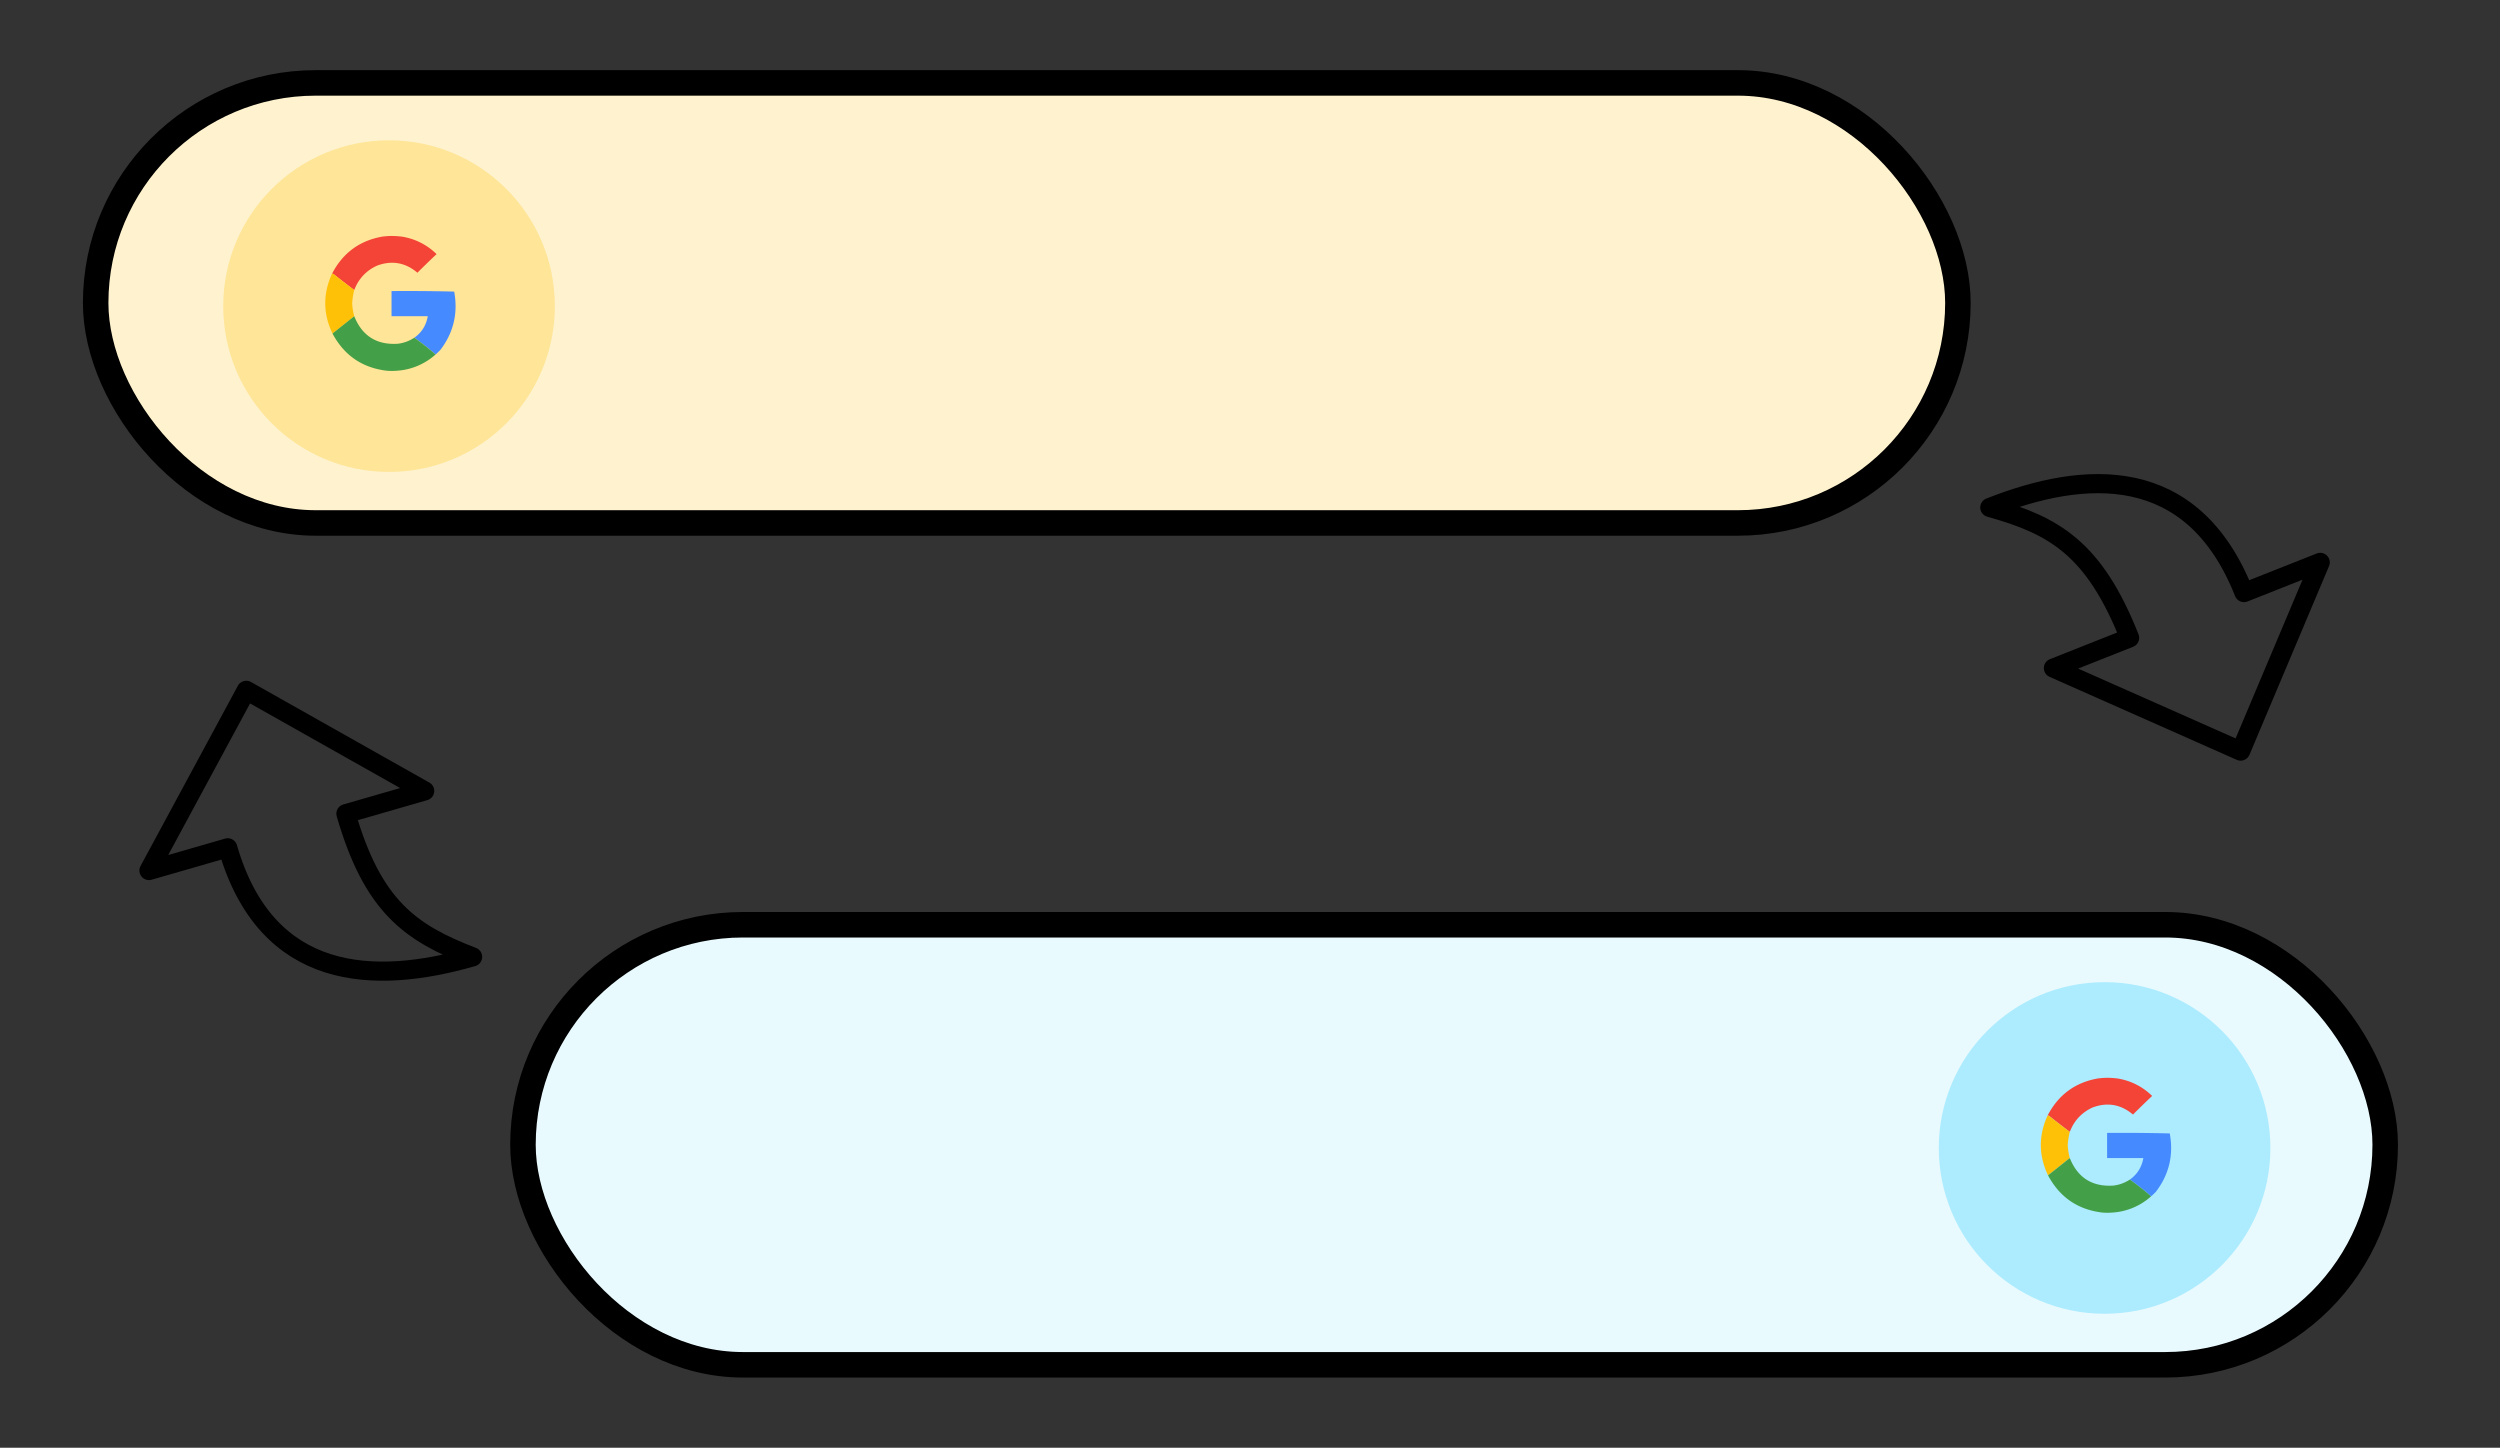 <svg xmlns="http://www.w3.org/2000/svg" width="392" height="227" fill="none"><rect width="100%" height="100%" fill="#333333" stroke="none"/><rect width="292" height="69" x="15" y="13" fill="#FFF3CF" rx="34.5"/><rect width="292" height="69" x="15" y="13" stroke="#000" stroke-width="4" rx="34.5"/><circle cx="61" cy="48" r="26" fill="#FFE598"/><g fill-rule="evenodd" clip-rule="evenodd" opacity=".993"><path fill="#F44336" d="M60.012 37.092c1.096-.123 1.745-.123 2.923 0a9.934 9.934 0 0 1 5.52 2.753 151.15 151.15 0 0 0-3.004 2.919c-1.891-1.603-4.002-1.974-6.333-1.11-1.71.786-2.9 2.06-3.571 3.823a118.213 118.213 0 0 1-3.248-2.507.393.393 0 0 0-.242-.041c1.696-3.272 4.347-5.218 7.953-5.839"/><path fill="#FFC107" d="M52.053 42.927a.385.385 0 0 1 .243.04c1.068.855 2.151 1.691 3.248 2.508a11.51 11.51 0 0 0-.325 2.095c.038.684.146 1.355.325 2.013l-3.41 2.715c-1.484-3.103-1.512-6.227-.081-9.371Z"/><path fill="#448AFF" d="M68.293 55.587a39.313 39.313 0 0 0-3.33-2.632c1.16-.819 1.864-1.942 2.112-3.37h-5.681V45.64c3.276-.027 6.55 0 9.824.083.62 3.373-.096 6.414-2.152 9.124-.244.26-.503.507-.773.741Z"/><path fill="#43A047" d="M55.544 49.583c1.24 3.083 3.514 4.523 6.82 4.318a5.957 5.957 0 0 0 2.598-.947 39.926 39.926 0 0 1 3.33 2.632 10.009 10.009 0 0 1-6.09 2.547 9.663 9.663 0 0 1-1.542 0c-3.849-.454-6.69-2.398-8.525-5.835l3.41-2.715Z"/></g><rect width="292" height="69" x="82" y="145" fill="#E9FAFF" rx="34.5"/><rect width="292" height="69" x="82" y="145" stroke="#000" stroke-width="4" rx="34.5"/><circle cx="330" cy="180" r="26" fill="#ADECFF"/><g fill-rule="evenodd" clip-rule="evenodd" opacity=".993"><path fill="#F44336" d="M329.012 169.092c1.096-.123 1.745-.123 2.923 0a9.935 9.935 0 0 1 5.519 2.753 153.049 153.049 0 0 0-3.003 2.919c-1.891-1.603-4.002-1.973-6.333-1.11-1.709.786-2.9 2.061-3.571 3.823a119.38 119.38 0 0 1-3.248-2.507.392.392 0 0 0-.242-.041c1.696-3.272 4.348-5.218 7.953-5.839"/><path fill="#FFC107" d="M321.053 174.927a.379.379 0 0 1 .243.041 119.38 119.38 0 0 0 3.248 2.507 11.589 11.589 0 0 0-.325 2.095c.038.684.146 1.355.325 2.013l-3.41 2.715c-1.484-3.103-1.512-6.227-.081-9.371Z"/><path fill="#448AFF" d="M337.293 187.587a39.252 39.252 0 0 0-3.329-2.632c1.159-.819 1.863-1.942 2.111-3.37h-5.681v-3.946c3.276-.027 6.551.001 9.824.083.621 3.373-.096 6.414-2.152 9.124-.244.26-.503.507-.773.741Z"/><path fill="#43A047" d="M324.544 181.583c1.24 3.083 3.514 4.522 6.82 4.318a5.962 5.962 0 0 0 2.598-.947 40.043 40.043 0 0 1 3.33 2.632 10.01 10.01 0 0 1-6.089 2.547 9.694 9.694 0 0 1-1.543 0c-3.849-.454-6.691-2.398-8.526-5.835l3.41-2.715Z"/></g><path stroke="#000" stroke-linejoin="round" stroke-width="3" d="m351.332 117.772 12.479-29.592-11.954 4.735c-8.076-20.39-25.011-19.223-39.857-13.343 10.08 2.815 16.346 6.354 21.927 20.445l-11.953 4.735 29.358 13.02Zm-312.716-9.53-15.258 28.259 12.352-3.567c6.085 21.07 23.054 21.533 38.395 17.102-9.764-3.768-15.661-7.891-19.866-22.453l12.352-3.567-27.975-15.774Z"/></svg>